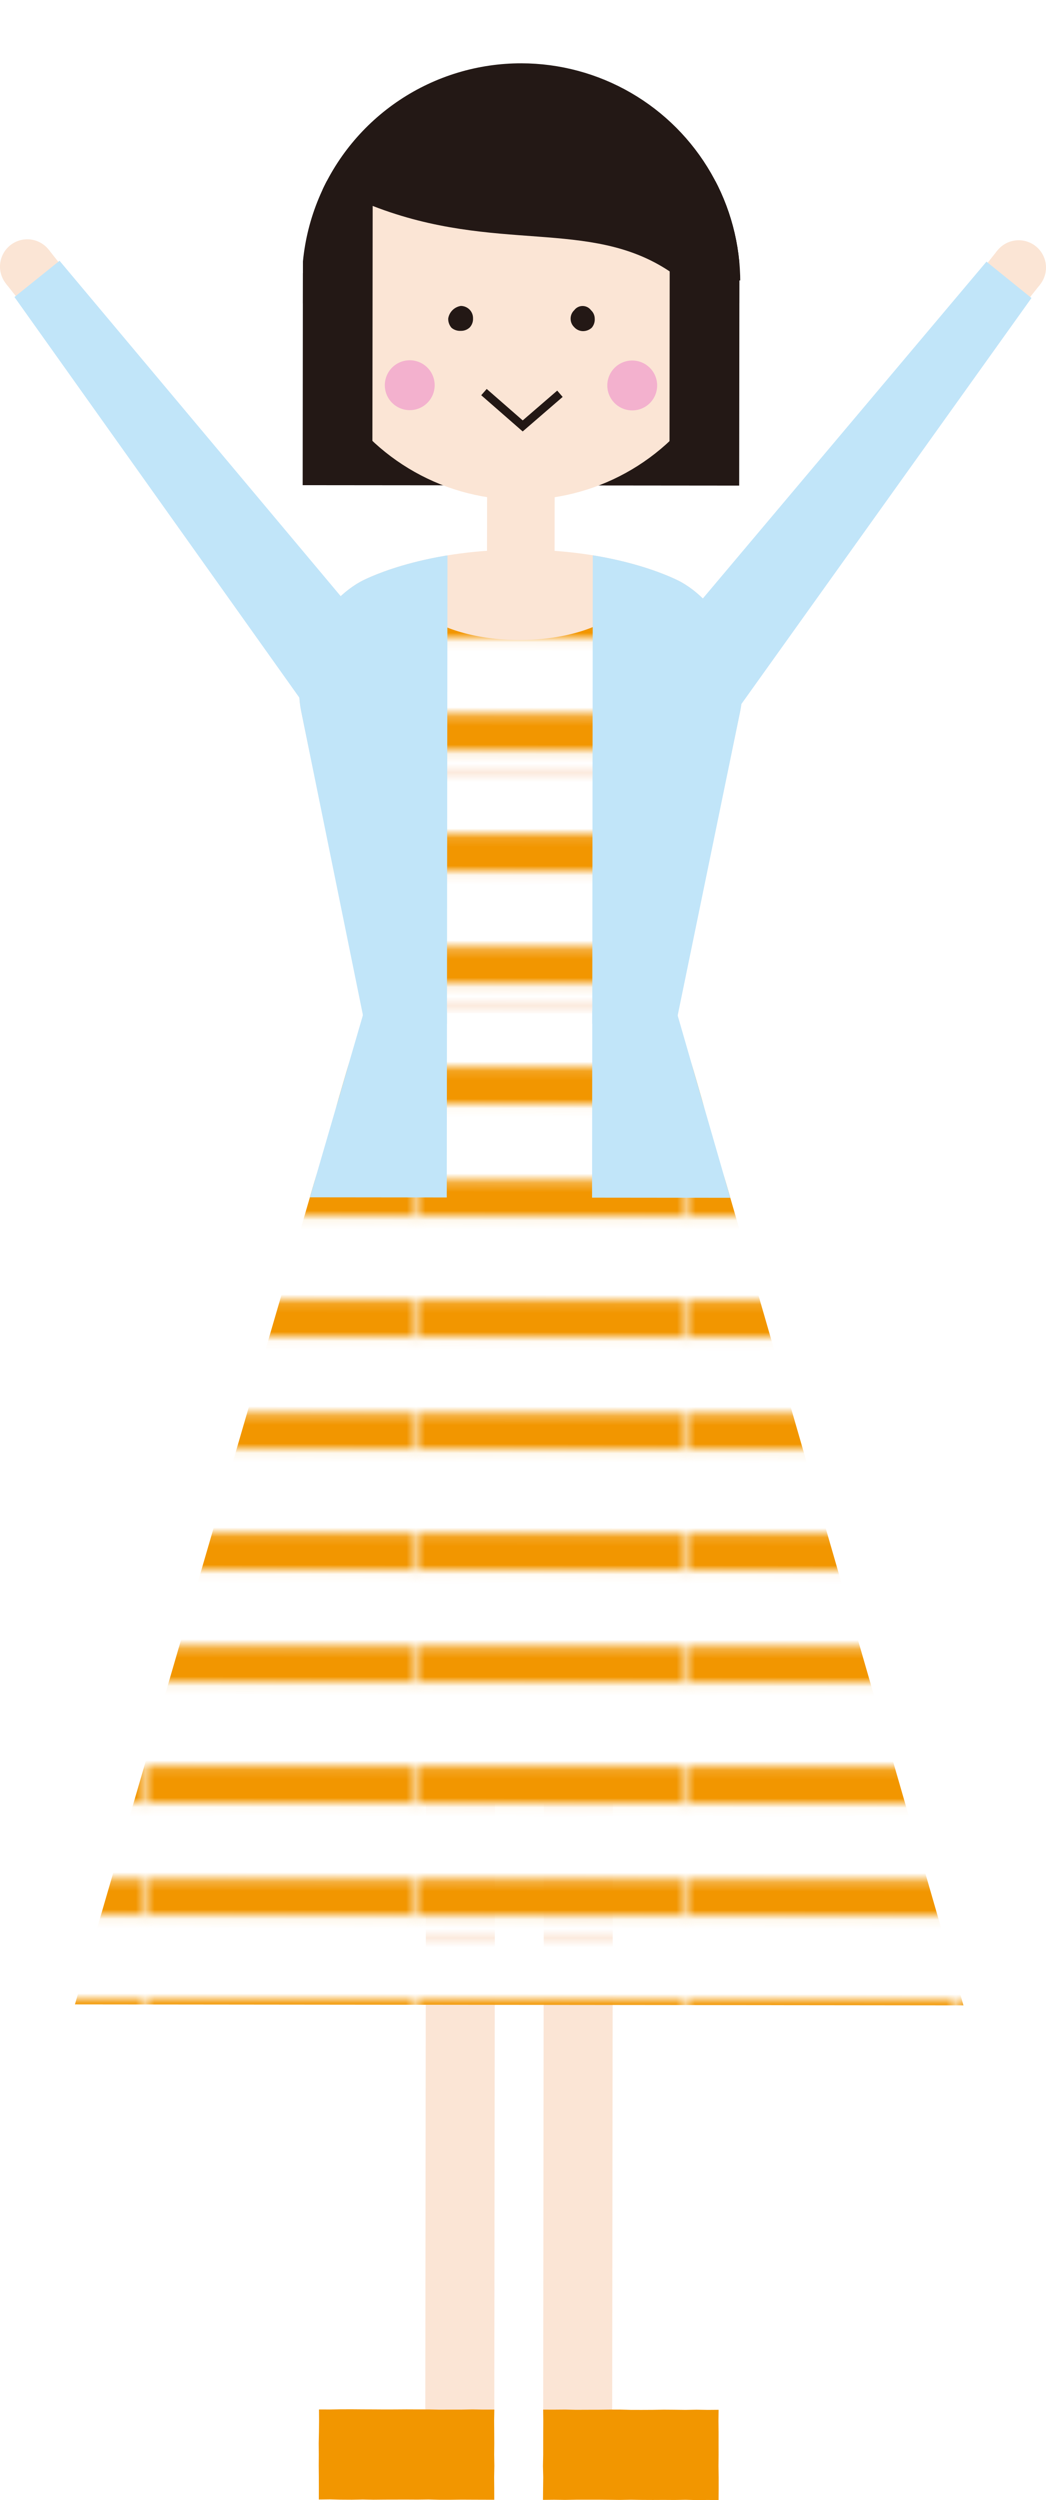 <svg xmlns="http://www.w3.org/2000/svg" xmlns:xlink="http://www.w3.org/1999/xlink" width="221.607" height="529.393" viewBox="0 0 221.607 529.393"><defs><pattern id="046e5cb6-8f43-4bf1-894c-34cf2d42ecad" data-name="新規パターンスウォッチ 1" width="28.5" height="24.208" patternTransform="translate(-139.292 -230.481) rotate(0.064) scale(1.974)" patternUnits="userSpaceOnUse" viewBox="0 0 28.5 24.208"><rect width="28.5" height="24.208" style="fill:none"/><rect y="18.156" width="28.5" height="4.125" style="fill:#f29600"/><rect y="22.281" width="28.5" height="7.979" style="fill:#fff"/><rect y="6.052" width="28.5" height="4.125" style="fill:#f29600"/><rect y="10.177" width="28.5" height="7.979" style="fill:#fff"/><rect y="-1.927" width="28.5" height="7.979" style="fill:#fff"/></pattern><clipPath id="c605e1d0-e45e-4b99-b48c-8a615b06f316"><polygon points="15.873 424.436 204.125 424.644 143.451 214.613 77.009 214.539 15.873 424.436" style="fill:none"/></clipPath><clipPath id="b1bb1067-6c78-4e1a-a5e5-3974bffae116"><path d="M156.837,59.894a46.437,46.437,0,1,1-46.384-46.489A46.434,46.434,0,0,1,156.837,59.894Z" style="fill:none"/></clipPath><clipPath id="810ad377-ead8-47d8-b185-bf7c15980fc1"><path d="M77.009,215.539l-13.2-64.907c-2.085-10.094,3.573-22.455,12.577-27.471,0,0,12.2-6.8,33.955-6.779s33.94,6.854,33.94,6.854c8.991,5.036,14.623,17.412,12.516,27.5l-13.344,64.878Z" style="fill:none"/></clipPath></defs><title>アセット 22</title><g id="dfa03a6e-63fb-486e-abea-6cf10e9a4966" data-name="レイヤー 2"><g id="67404491-888b-4d58-8776-95a61285bdce" data-name="レイヤー 1"><path d="M211.294,53.06a5.784,5.784,0,1,1,.932,8.126A5.793,5.793,0,0,1,211.294,53.06Z" style="fill:#fbe5d5"/><rect x="206.438" y="55.403" width="11.569" height="11.569" transform="translate(32.292 189.279) rotate(-51.53)" style="fill:#fbe5d5"/><rect x="33.317" y="438.74" width="128.336" height="14.621" transform="translate(-348.674 543.04) rotate(-89.936)" style="fill:#fbe5d5"/><rect x="58.293" y="438.768" width="128.336" height="14.621" transform="translate(-323.753 568.044) rotate(-89.936)" style="fill:#fbe5d5"/><polygon points="152.24 529.386 149.9 529.368 147.579 529.393 145.26 529.33 142.938 529.371 140.618 529.356 138.295 529.367 135.974 529.355 133.652 529.318 131.33 529.36 129.011 529.329 126.69 529.308 124.366 529.31 122.041 529.312 119.716 529.353 117.387 529.322 115.035 529.347 115.061 526.939 115.092 524.56 115.031 522.177 115.082 519.791 115.083 517.405 115.088 515.019 115.101 512.628 115.076 510.234 117.398 510.24 119.72 510.221 122.039 510.272 124.36 510.261 126.681 510.258 129.003 510.231 131.324 510.225 133.647 510.292 135.969 510.297 138.287 510.285 140.609 510.245 142.933 510.264 145.257 510.295 147.583 510.253 149.911 510.296 152.243 510.276 152.217 512.664 152.24 515.044 152.237 517.427 152.244 519.812 152.223 522.198 152.257 524.585 152.256 526.975 152.24 529.386" style="fill:#f29600"/><polygon points="104.714 529.324 102.384 529.317 100.062 529.308 97.743 529.296 95.422 529.328 93.101 529.326 90.779 529.263 88.458 529.293 86.136 529.28 83.813 529.284 81.495 529.29 79.173 529.314 76.849 529.268 74.525 529.314 72.2 529.299 69.871 529.24 67.545 529.269 67.552 526.887 67.545 524.507 67.524 522.124 67.538 519.738 67.519 517.352 67.571 514.966 67.596 512.576 67.58 510.202 69.882 510.21 72.204 510.169 74.522 510.163 76.844 510.182 79.164 510.191 81.487 510.207 83.808 510.2 86.13 510.183 88.453 510.194 90.771 510.196 93.092 510.242 95.417 510.232 97.741 510.235 100.066 510.191 102.395 510.231 104.73 510.221 104.688 512.611 104.707 514.991 104.72 517.374 104.695 519.759 104.738 522.145 104.688 524.532 104.709 526.922 104.714 529.324" style="fill:#f29600"/><polygon points="15.873 424.436 204.125 424.644 143.451 214.613 77.009 214.539 15.873 424.436" style="fill:url(#046e5cb6-8f43-4bf1-894c-34cf2d42ecad)"/><g style="clip-path:url(#c605e1d0-e45e-4b99-b48c-8a615b06f316)"><polygon points="160.444 253.639 125.436 253.601 125.479 214.593 143.451 214.613 160.444 253.639" style="fill:#c1e5f9"/><polygon points="59.645 253.528 94.652 253.566 94.695 214.559 76.724 214.539 59.645 253.528" style="fill:#c1e5f9"/></g><rect x="87.948" y="34.098" width="44.9" height="92.483" transform="matrix(0.001, -1, 1, 0.001, 29.937, 190.649)" style="fill:#231815"/><circle cx="110.401" cy="59.842" r="46" transform="translate(28.297 154.86) rotate(-77.63)" style="fill:#fbe5d5"/><rect x="84.775" y="89.032" width="51.171" height="14.316" transform="translate(14.048 206.444) rotate(-89.936)" style="fill:#fbe5d5"/><g style="clip-path:url(#b1bb1067-6c78-4e1a-a5e5-3974bffae116)"><path d="M34.879,44.775s12.234-13.552,44.074-1.17c26.184,10.182,45.9,2.488,62.944,13.879,14.637,9.783,45.278-12.54,45.278-12.54l.05-44.775L34.929,0Z" style="fill:#231815"/><rect x="37.132" y="65.324" width="68.817" height="14.761" transform="translate(-1.243 144.164) rotate(-89.936)" style="fill:#231815"/><rect x="114.853" y="65.41" width="68.817" height="14.762" transform="matrix(0.001, -1, 1, 0.001, 76.305, 221.971)" style="fill:#231815"/></g><path d="M139.226,81.627a5.281,5.281,0,1,1-5.276-5.286A5.282,5.282,0,0,1,139.226,81.627Z" style="fill:#f3b1ce"/><path d="M92.09,81.575a5.281,5.281,0,1,1-5.275-5.287A5.281,5.281,0,0,1,92.09,81.575Z" style="fill:#f3b1ce"/><path d="M77.009,214.539l-13.2-63.907c-2.085-10.094,3.573-22.455,12.577-27.471,0,0,12.2-6.8,33.955-6.779s33.94,6.854,33.94,6.854c8.991,5.036,14.623,17.412,12.516,27.5l-13.344,63.878Z" style="fill:#fbe5d5"/><polygon points="208.993 55.402 218.531 63.106 155.346 151.492 139.227 138.213 208.993 55.402" style="fill:#c1e5f9"/><path d="M10.321,52.869a5.784,5.784,0,1,0-.95,8.124A5.792,5.792,0,0,0,10.321,52.869Z" style="fill:#fbe5d5"/><rect x="3.59" y="55.211" width="11.569" height="11.569" transform="translate(-35.817 18.971) rotate(-38.342)" style="fill:#fbe5d5"/><polygon points="12.616 55.218 3.062 62.899 66.051 151.425 82.199 138.183 12.616 55.218" style="fill:#c1e5f9"/><path d="M100.215,67.444a2.615,2.615,0,0,1-.693,1.885,2.653,2.653,0,0,1-1.888.731,2.809,2.809,0,0,1-1.973-.647,2.845,2.845,0,0,1-.7-1.975,3.209,3.209,0,0,1,2.679-2.657,2.643,2.643,0,0,1,1.861.8A2.576,2.576,0,0,1,100.215,67.444Z" style="fill:#231815"/><path d="M126,67.472a2.679,2.679,0,0,1-.636,1.927,2.741,2.741,0,0,1-1.928.718,2.547,2.547,0,0,1-1.794-.855,2.454,2.454,0,0,1-.749-1.8,2.428,2.428,0,0,1,.77-1.777,2.211,2.211,0,0,1,3.55.009A2.434,2.434,0,0,1,126,67.472Z" style="fill:#231815"/><polyline points="118.629 83.379 110.74 90.192 102.533 83.025" style="fill:none;stroke:#231815;stroke-miterlimit:10;stroke-width:1.766px"/><g style="clip-path:url(#810ad377-ead8-47d8-b185-bf7c15980fc1)"><path d="M127.03,132.145c-9.363,4.51-24.677,4.493-34.029-.038s-17.017,1.113-17.029,12.541l-.067,60.38a20.839,20.839,0,0,0,20.755,20.8l26.5.03a20.839,20.839,0,0,0,20.8-20.756l.067-60.38C144.044,133.295,136.393,127.635,127.03,132.145Z" style="fill:url(#046e5cb6-8f43-4bf1-894c-34cf2d42ecad)"/><rect x="28.348" y="150.575" width="101.124" height="31.678" transform="translate(-87.592 245.14) rotate(-89.936)" style="fill:#c1e5f9"/><rect x="90.809" y="150.645" width="101.124" height="31.678" transform="translate(-25.269 307.67) rotate(-89.936)" style="fill:#c1e5f9"/></g><rect x="125.48" y="214.037" width="18.044" height="2.75" style="fill:#c1e5f9"/><rect x="76.882" y="214.037" width="17.806" height="2.75" style="fill:#c1e5f9"/></g></g></svg>